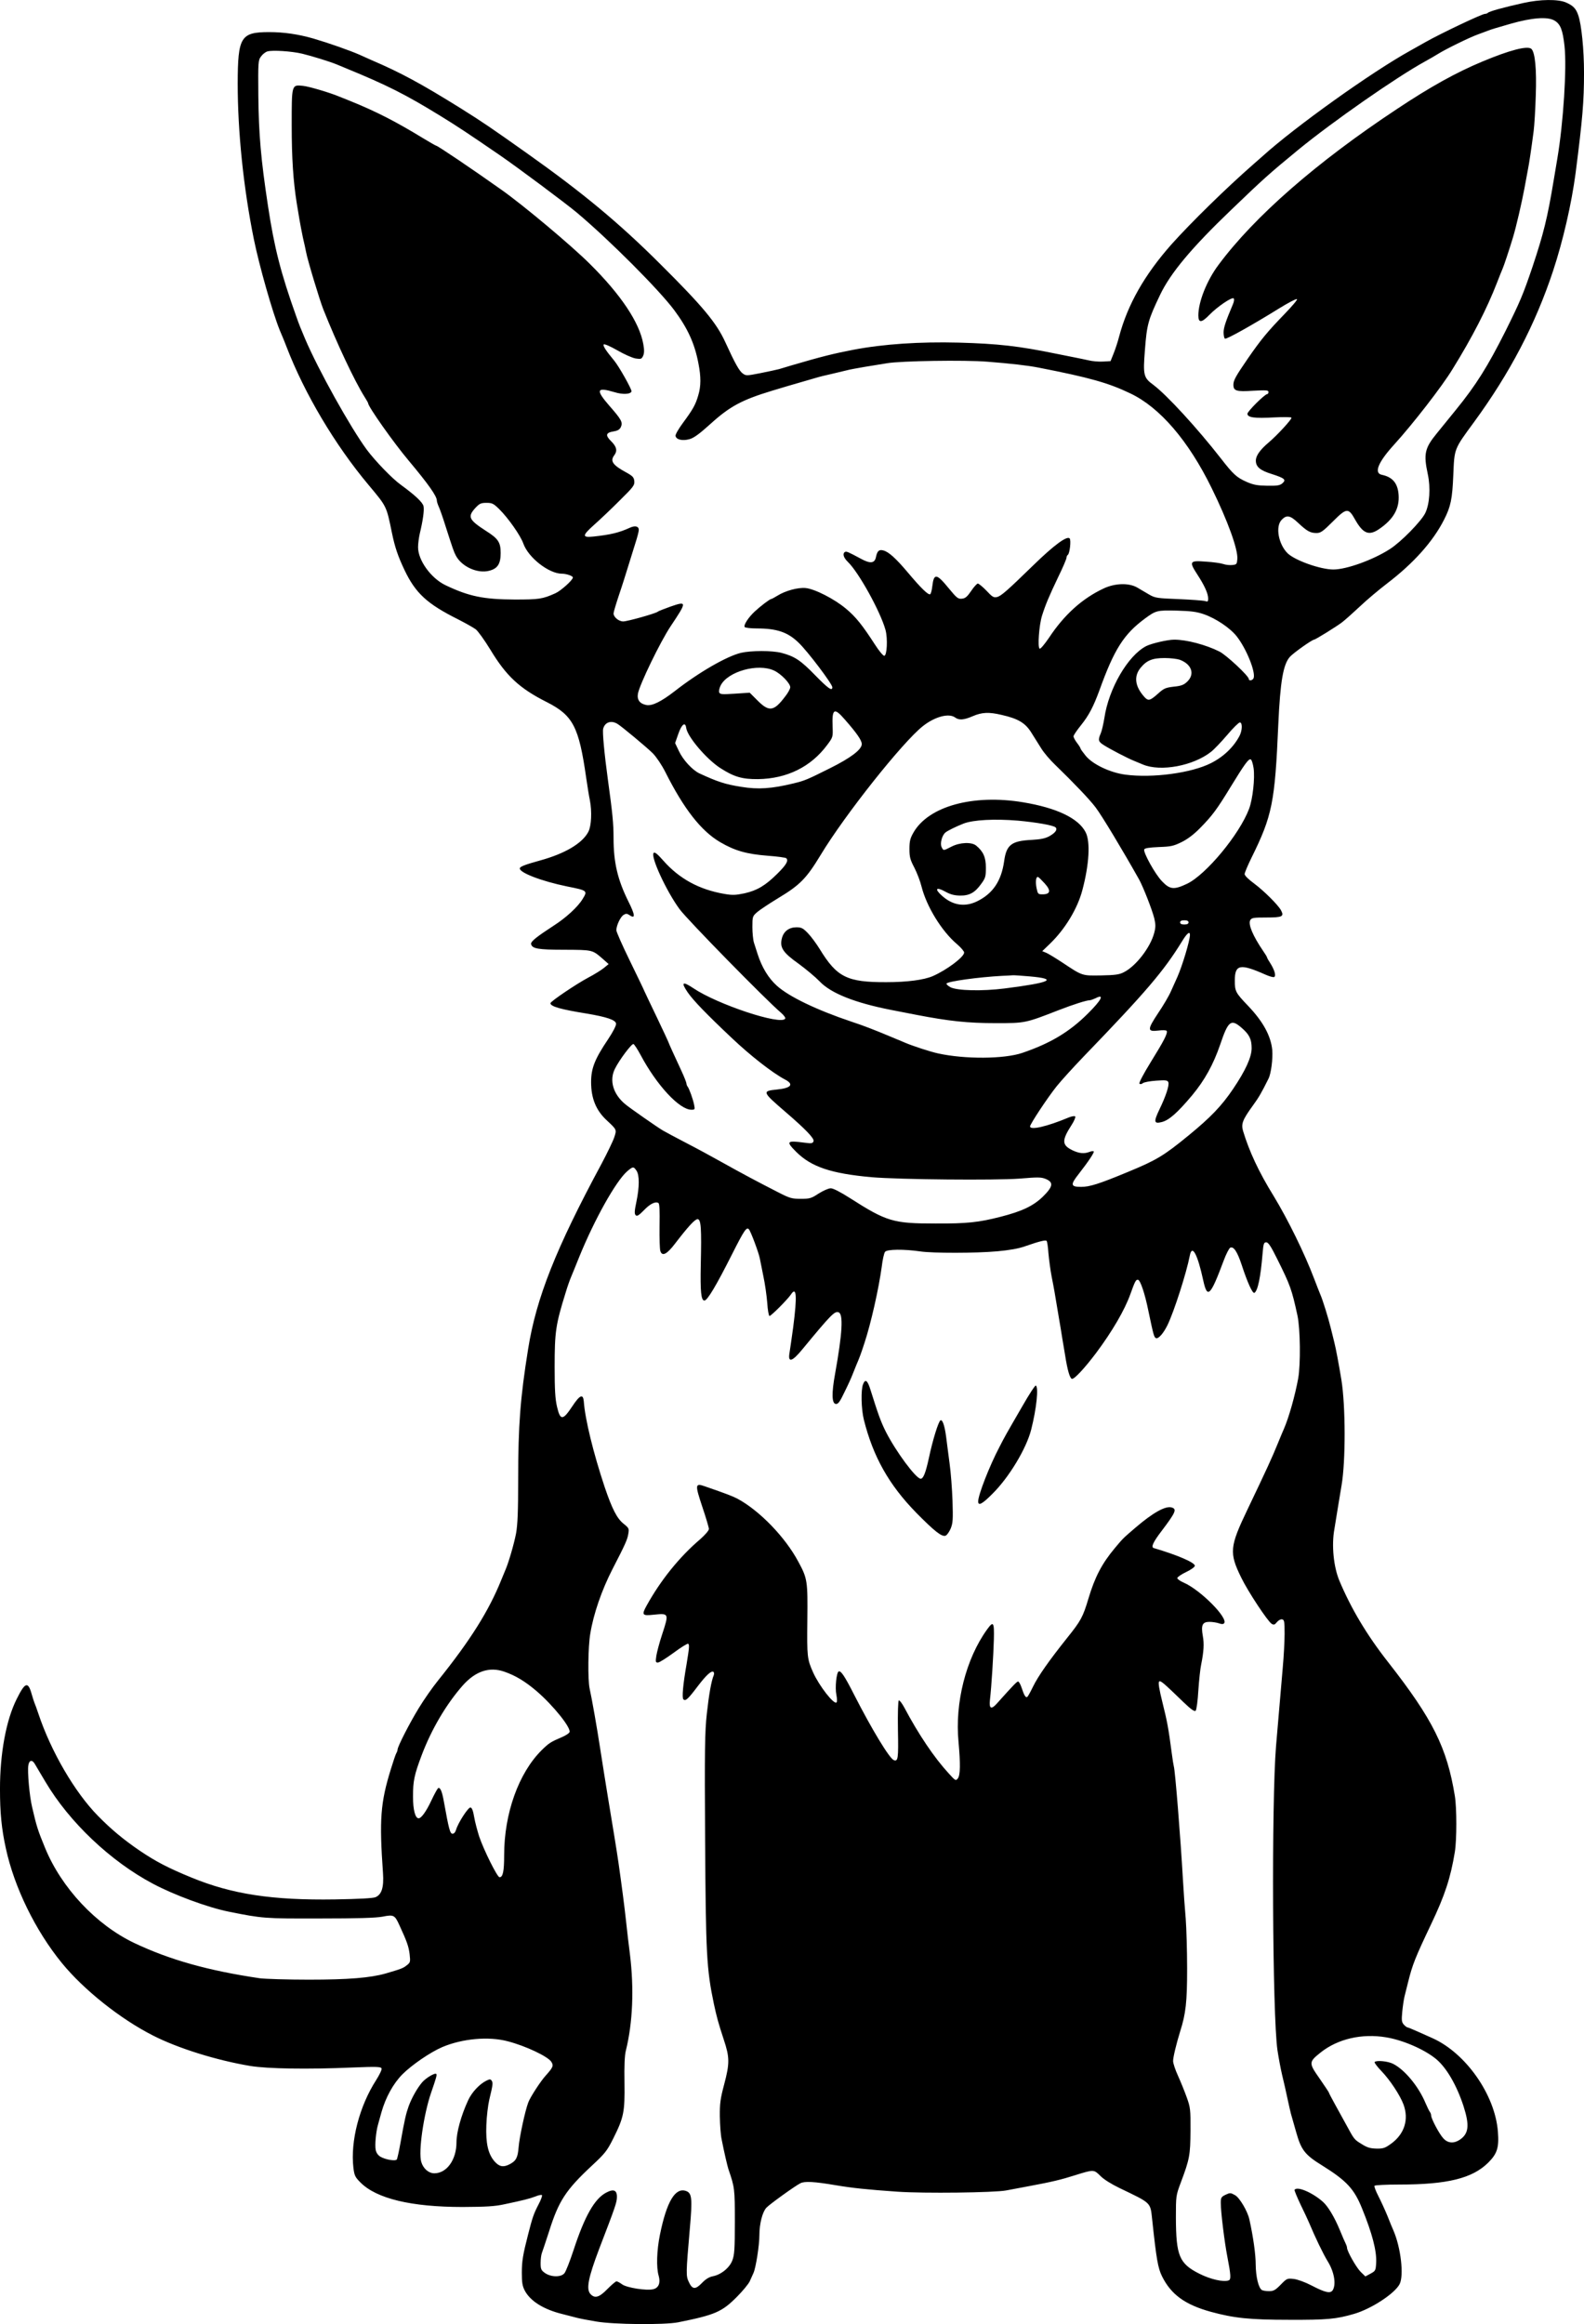 <?xml version="1.0" standalone="no"?>
<!DOCTYPE svg PUBLIC "-//W3C//DTD SVG 20010904//EN"
 "http://www.w3.org/TR/2001/REC-SVG-20010904/DTD/svg10.dtd">
<svg version="1.0" xmlns="http://www.w3.org/2000/svg"
 width="1129.487pt" height="1656.34pt" viewBox="0 0 1129.487 1656.34"
 preserveAspectRatio="xMidYMid meet">

<g transform="translate(-333.505,1814.876) scale(0.1,-0.1)"
fill="#000000" stroke="none">
<path d="M14200 18128 c-144 -32 -246 -60 -256 -71 -4 -4 -13 -7 -20 -7 -21 0
-312 -138 -424 -201 -30 -17 -80 -45 -110 -62 -275 -152 -821 -542 -1055 -754
-11 -10 -41 -36 -65 -57 -195 -171 -441 -412 -581 -568 -193 -218 -313 -429
-374 -658 -9 -36 -27 -90 -39 -120 l-22 -55 -53 -3 c-29 -2 -77 2 -105 9 -28
6 -69 15 -91 19 -22 4 -85 17 -140 28 -268 55 -412 71 -695 79 -278 7 -535
-10 -750 -51 -136 -26 -229 -49 -440 -111 -30 -9 -71 -21 -90 -27 -19 -5 -80
-18 -135 -29 -97 -19 -101 -19 -125 -1 -24 18 -54 71 -123 222 -63 138 -161
256 -467 560 -291 290 -550 505 -948 787 -260 184 -311 219 -472 320 -283 176
-427 254 -635 343 -11 5 -50 22 -87 39 -68 30 -222 84 -328 115 -108 31 -211
46 -315 46 -204 0 -224 -34 -225 -365 0 -346 41 -746 116 -1115 38 -186 132
-517 184 -645 7 -16 16 -39 21 -50 5 -11 17 -42 28 -70 127 -330 344 -696 583
-981 132 -158 128 -149 168 -344 21 -101 42 -164 90 -265 79 -165 161 -240
381 -350 51 -26 108 -58 126 -71 17 -13 64 -79 105 -146 113 -187 207 -275
402 -373 187 -95 229 -175 281 -540 9 -60 20 -132 26 -158 16 -82 11 -183 -10
-225 -42 -83 -167 -157 -346 -206 -101 -28 -139 -42 -143 -54 -10 -30 152 -93
338 -131 145 -29 146 -30 109 -90 -33 -55 -118 -133 -204 -188 -123 -80 -166
-114 -163 -132 7 -33 48 -41 238 -41 201 -1 198 0 271 -63 l44 -39 -33 -27
c-18 -15 -69 -47 -115 -71 -81 -43 -267 -168 -267 -181 0 -23 73 -44 260 -74
142 -24 204 -45 208 -71 2 -13 -21 -58 -57 -112 -95 -141 -121 -207 -121 -305
0 -116 35 -202 112 -273 72 -67 71 -66 53 -121 -9 -27 -50 -112 -91 -189 -325
-603 -465 -955 -523 -1319 -56 -347 -71 -547 -71 -924 0 -236 -4 -328 -15
-390 -14 -74 -53 -207 -74 -256 -5 -11 -19 -45 -31 -75 -90 -223 -220 -430
-453 -720 -38 -47 -99 -134 -136 -195 -65 -106 -151 -274 -151 -295 0 -6 -4
-18 -10 -28 -5 -9 -22 -60 -38 -112 -74 -239 -83 -358 -56 -740 7 -102 -9
-153 -53 -172 -18 -8 -120 -13 -289 -16 -447 -7 -735 37 -1024 156 -166 68
-254 114 -368 191 -116 79 -205 153 -299 249 -165 168 -334 458 -424 727 -11
33 -24 69 -29 80 -4 11 -13 38 -19 60 -26 93 -47 86 -107 -35 -75 -149 -119
-387 -119 -640 0 -171 11 -284 42 -425 60 -277 211 -586 399 -816 156 -191
417 -399 650 -517 178 -91 454 -177 694 -217 122 -20 408 -25 727 -11 175 7
204 6 209 -7 3 -8 -15 -45 -39 -83 -119 -185 -184 -435 -162 -624 7 -56 12
-67 50 -105 115 -116 364 -175 729 -175 169 1 229 4 301 20 132 28 176 39 218
55 21 9 42 13 46 10 5 -2 -6 -34 -25 -69 -34 -66 -42 -90 -73 -211 -37 -144
-45 -191 -45 -274 0 -69 4 -94 21 -127 40 -75 134 -134 268 -167 39 -10 86
-22 105 -27 19 -5 80 -17 135 -26 126 -22 486 -25 585 -6 264 53 313 74 420
182 41 41 82 91 91 110 9 19 21 46 27 60 17 38 42 197 42 270 0 81 22 165 50
195 25 26 201 153 242 174 30 16 100 12 253 -14 119 -20 224 -31 440 -46 185
-13 693 -7 775 9 30 6 105 20 165 31 157 29 228 46 325 77 135 42 134 42 181
-4 24 -25 79 -59 137 -87 231 -111 219 -100 233 -226 30 -282 41 -344 70 -403
64 -129 163 -202 348 -253 165 -45 276 -57 561 -57 268 -1 333 5 460 42 124
36 290 145 325 212 32 62 9 262 -45 385 -5 11 -24 56 -41 100 -18 44 -48 109
-66 144 -18 35 -30 67 -27 72 3 5 83 9 178 9 342 0 520 44 633 156 64 64 78
107 69 221 -20 262 -228 559 -466 666 -19 8 -66 29 -103 46 -38 17 -72 31 -76
31 -4 0 -16 9 -26 20 -15 17 -17 30 -11 92 4 40 11 88 16 108 5 19 16 64 25
100 32 129 51 176 164 414 99 207 140 333 170 517 14 86 14 313 0 398 -56 344
-157 547 -475 953 -154 196 -266 385 -349 583 -41 99 -56 252 -35 366 5 30 16
99 25 154 9 55 21 126 26 157 30 173 29 568 -1 753 -18 110 -40 227 -50 265
-5 19 -16 67 -26 105 -17 70 -58 203 -75 240 -5 11 -24 61 -43 110 -68 180
-188 424 -289 590 -107 173 -174 318 -218 463 -15 51 -4 80 70 182 41 56 61
90 111 191 19 37 32 143 27 205 -10 100 -65 202 -172 314 -90 94 -95 104 -95
181 0 115 38 122 218 42 29 -13 58 -21 63 -17 14 8 3 48 -26 95 -14 21 -25 41
-25 44 0 4 -13 25 -29 48 -72 106 -107 188 -91 218 10 17 23 19 116 19 114 0
127 7 103 52 -21 38 -119 136 -191 190 -39 28 -68 57 -68 67 0 10 22 62 49
117 148 299 167 394 191 949 14 308 35 431 84 484 26 28 157 121 171 121 9 0
161 94 200 124 22 17 78 67 125 111 47 45 135 119 195 165 189 144 328 299
407 455 48 94 59 148 66 320 8 189 4 180 148 376 256 350 437 696 563 1076 72
218 132 480 161 698 50 390 60 511 60 716 0 164 -18 343 -41 409 -16 48 -37
69 -87 91 -57 25 -186 23 -302 -3z m218 -125 c44 -25 60 -66 73 -183 17 -152
-8 -545 -51 -800 -5 -30 -17 -100 -26 -155 -45 -271 -72 -380 -152 -620 -67
-197 -87 -245 -193 -458 -127 -252 -209 -383 -354 -561 -44 -54 -104 -128
-134 -165 -87 -106 -96 -147 -65 -291 21 -98 13 -214 -18 -278 -29 -59 -174
-207 -253 -257 -120 -77 -309 -145 -402 -145 -93 0 -275 65 -327 116 -66 66
-88 193 -41 239 35 36 60 31 118 -24 63 -59 86 -71 130 -71 29 0 45 11 115 81
99 99 112 100 159 16 57 -101 98 -118 169 -71 104 70 149 147 142 246 -6 83
-43 127 -120 143 -58 12 -26 90 88 215 132 145 342 415 416 537 142 229 246
432 318 618 17 44 35 89 40 100 9 20 46 131 73 220 23 75 63 249 82 350 9 50
20 110 25 135 9 44 23 138 41 275 5 39 12 151 15 251 7 191 -5 312 -32 335
-28 23 -153 -9 -349 -91 -187 -78 -371 -180 -610 -339 -573 -379 -1016 -766
-1272 -1111 -83 -111 -143 -263 -143 -359 0 -56 23 -54 80 5 57 58 160 128
172 116 5 -5 3 -23 -6 -43 -50 -118 -66 -165 -66 -199 0 -21 4 -42 10 -45 10
-6 193 96 388 217 62 38 118 68 125 65 7 -2 -33 -49 -90 -108 -118 -122 -165
-178 -259 -314 -88 -128 -104 -157 -104 -188 0 -44 20 -51 140 -43 95 5 110 4
110 -9 0 -8 -4 -15 -9 -15 -17 0 -141 -123 -141 -140 0 -27 51 -34 191 -26 65
3 120 3 123 -2 5 -9 -102 -126 -164 -178 -60 -51 -90 -93 -90 -128 0 -44 30
-70 115 -96 90 -29 103 -40 75 -65 -18 -16 -36 -19 -108 -18 -71 1 -98 6 -147
27 -72 32 -96 54 -183 166 -170 218 -387 454 -483 526 -70 51 -74 69 -60 248
14 183 23 215 108 393 74 155 223 334 506 605 230 221 271 258 478 428 241
198 700 518 904 630 33 18 76 43 95 55 56 35 230 120 285 139 28 10 59 22 70
26 19 8 62 21 160 49 154 44 264 52 313 24z m-8928 -237 c70 -17 196 -56 245
-76 17 -7 46 -19 65 -27 293 -120 426 -187 675 -340 122 -75 190 -120 425
-281 128 -88 469 -342 550 -410 233 -196 585 -549 693 -694 95 -128 145 -236
172 -378 19 -96 19 -163 -1 -229 -19 -66 -38 -100 -109 -196 -31 -42 -55 -83
-53 -93 5 -27 50 -37 100 -23 32 9 71 38 153 112 135 122 221 168 435 233 75
23 120 36 310 91 25 8 79 21 120 30 41 10 89 21 105 25 17 5 73 15 125 24 52
8 124 20 160 26 99 17 554 24 715 11 166 -13 289 -27 365 -42 364 -71 499
-109 655 -184 211 -100 415 -338 580 -675 115 -234 188 -436 183 -505 -3 -37
-5 -40 -36 -43 -19 -2 -47 1 -64 7 -17 6 -72 14 -124 17 -117 9 -122 2 -61
-92 52 -80 77 -136 77 -171 0 -22 -3 -24 -22 -18 -13 4 -97 10 -188 14 -154 6
-168 8 -210 32 -25 15 -63 37 -85 50 -60 35 -159 32 -240 -6 -154 -72 -282
-188 -391 -353 -33 -48 -60 -80 -66 -76 -15 10 -4 165 17 234 25 79 50 139
116 277 33 67 59 129 59 137 0 8 4 17 9 20 14 9 25 106 13 118 -19 19 -110
-47 -257 -190 -186 -181 -231 -221 -260 -228 -24 -6 -34 0 -76 45 -27 28 -55
51 -62 51 -6 -1 -28 -24 -47 -53 -28 -41 -42 -53 -66 -55 -27 -3 -37 5 -93 73
-88 108 -107 110 -118 16 -3 -28 -10 -54 -15 -57 -13 -8 -64 41 -159 154 -85
101 -138 149 -176 158 -30 8 -43 -4 -52 -48 -9 -44 -40 -48 -106 -12 -93 50
-105 55 -115 49 -19 -12 -10 -41 21 -71 77 -74 231 -352 268 -484 17 -62 11
-185 -9 -185 -8 0 -38 36 -66 80 -90 139 -137 198 -207 256 -82 69 -223 141
-288 147 -54 5 -144 -19 -201 -55 -21 -13 -40 -23 -43 -23 -10 0 -77 -51 -118
-89 -46 -43 -81 -97 -72 -111 3 -5 42 -10 85 -10 144 0 222 -26 300 -102 65
-62 240 -294 240 -317 0 -30 -29 -10 -121 84 -105 108 -147 136 -242 161 -66
17 -215 17 -289 0 -102 -25 -299 -138 -473 -274 -96 -74 -159 -105 -200 -98
-48 9 -69 37 -61 82 13 67 159 368 232 478 119 178 119 183 -2 141 -44 -16
-84 -31 -89 -36 -17 -13 -216 -69 -246 -69 -32 0 -69 31 -69 57 0 9 18 69 39
132 22 64 51 157 66 206 16 50 38 123 51 164 13 40 24 82 24 93 0 26 -25 33
-63 16 -76 -35 -137 -50 -259 -63 -84 -9 -83 6 3 83 41 36 123 114 182 173 98
97 108 109 105 139 -3 27 -11 36 -58 62 -96 52 -116 81 -85 122 24 32 17 61
-21 99 -44 43 -40 62 15 71 31 5 44 13 53 31 15 34 5 53 -82 152 -99 114 -92
135 36 97 60 -19 118 -15 122 6 2 15 -89 177 -123 218 -60 72 -83 108 -75 116
5 5 46 -13 97 -42 48 -28 107 -54 130 -58 39 -6 43 -4 54 19 8 18 9 41 1 84
-27 153 -159 351 -382 572 -133 132 -472 416 -629 527 -216 153 -455 314 -465
314 -3 0 -47 25 -98 56 -194 118 -328 187 -518 264 -30 12 -64 26 -75 30 -66
28 -218 73 -260 77 -81 8 -80 12 -80 -281 0 -234 11 -399 36 -556 6 -36 15
-90 20 -120 5 -30 16 -86 24 -125 9 -38 19 -83 22 -100 10 -57 96 -341 123
-410 98 -246 222 -509 294 -624 14 -22 26 -43 26 -46 0 -24 182 -282 290 -410
139 -166 200 -252 200 -284 0 -7 6 -27 14 -44 8 -18 29 -77 46 -132 55 -171
60 -186 75 -215 41 -79 154 -131 238 -109 60 15 82 49 82 126 0 77 -17 103
-106 159 -122 79 -131 100 -75 162 30 32 40 37 80 37 40 0 50 -5 90 -44 64
-63 153 -189 173 -247 36 -100 182 -214 275 -214 32 0 78 -16 78 -27 0 -18
-86 -95 -124 -112 -93 -42 -118 -45 -291 -45 -221 1 -325 22 -491 101 -105 49
-199 179 -198 273 0 25 6 68 12 95 23 95 33 168 27 196 -6 28 -61 79 -161 152
-61 43 -184 171 -243 250 -118 160 -348 573 -441 792 -30 71 -41 97 -63 160
-110 308 -156 488 -201 785 -51 335 -66 511 -69 787 -2 241 -1 253 19 279 11
16 32 32 45 36 35 11 173 2 249 -16z m6430 -3995 c86 -30 188 -99 234 -158 69
-88 136 -255 120 -297 -6 -17 -34 -22 -34 -7 0 22 -159 170 -209 196 -98 49
-235 85 -323 85 -47 0 -163 -27 -200 -46 -130 -67 -267 -302 -298 -512 -7 -42
-18 -92 -26 -110 -21 -48 -18 -59 24 -85 46 -29 165 -91 212 -110 19 -8 49
-20 65 -27 127 -53 360 -9 486 91 22 17 73 71 115 120 41 49 82 89 90 89 19 0
18 -56 -2 -95 -42 -80 -113 -149 -204 -195 -138 -70 -415 -108 -611 -82 -107
14 -232 73 -282 134 -20 25 -37 48 -37 52 0 4 -11 22 -25 40 -14 18 -25 39
-25 47 0 8 24 43 53 79 57 71 89 133 132 250 105 291 173 399 325 511 78 57
85 59 225 56 104 -3 143 -8 195 -26z m-173 -324 c86 -32 110 -103 53 -157 -24
-23 -44 -30 -95 -35 -59 -7 -71 -12 -114 -51 -56 -50 -69 -53 -97 -21 -66 74
-75 145 -27 205 44 54 84 71 173 71 41 0 89 -6 107 -12z m-2893 -77 c49 -22
116 -91 116 -119 0 -11 -16 -41 -37 -67 -80 -106 -114 -110 -196 -28 l-56 56
-106 -7 c-94 -6 -106 -5 -112 10 -3 10 2 32 12 51 53 98 264 157 379 104z
m505 -349 c87 -99 121 -149 121 -175 0 -39 -77 -98 -228 -173 -162 -81 -179
-88 -257 -107 -156 -38 -254 -45 -374 -25 -115 18 -169 36 -299 96 -50 24
-116 95 -146 159 l-27 57 23 66 c24 69 50 88 56 42 9 -63 143 -220 240 -284
100 -65 159 -82 272 -81 206 3 377 87 493 243 41 55 42 57 39 130 -5 130 11
140 87 52z m1117 33 c120 -27 171 -58 214 -128 21 -33 53 -85 71 -113 18 -29
62 -81 98 -115 134 -130 244 -245 288 -303 45 -59 194 -307 311 -515 30 -55
94 -219 108 -277 10 -43 10 -63 -1 -104 -27 -102 -130 -236 -216 -279 -32 -17
-62 -21 -162 -23 -138 -2 -131 -5 -277 92 -47 31 -98 62 -114 69 l-29 12 55
53 c107 103 196 249 231 382 49 184 58 346 23 413 -51 99 -205 173 -446 213
-356 59 -673 -28 -781 -215 -24 -42 -29 -62 -29 -118 0 -57 5 -76 35 -133 19
-37 42 -97 51 -134 36 -143 144 -319 253 -411 28 -24 51 -51 51 -60 0 -31
-123 -124 -224 -168 -62 -27 -183 -43 -331 -43 -280 -1 -352 35 -475 236 -24
39 -61 89 -84 113 -35 36 -46 42 -82 42 -52 0 -90 -28 -103 -76 -18 -67 5
-103 119 -184 52 -38 119 -94 149 -125 80 -85 251 -153 511 -204 30 -6 111
-22 180 -35 234 -45 365 -59 565 -59 210 0 209 -1 450 93 103 40 198 70 220
70 7 0 25 7 41 14 67 35 45 -11 -53 -108 -131 -131 -268 -213 -468 -281 -129
-44 -408 -46 -600 -4 -56 12 -181 53 -235 76 -19 8 -44 19 -55 23 -11 5 -36
15 -55 23 -107 45 -195 79 -275 105 -247 83 -445 178 -531 256 -60 54 -107
132 -137 226 -8 25 -20 61 -26 81 -6 19 -11 70 -11 111 0 74 1 77 34 106 18
16 85 60 147 98 158 95 203 140 306 310 172 285 585 805 729 918 86 68 186 94
230 61 27 -20 61 -18 124 9 66 29 117 31 206 10z m-2740 -63 c27 -15 213 -170
254 -211 26 -27 64 -83 90 -135 132 -262 254 -418 390 -498 106 -62 189 -85
339 -97 68 -5 128 -13 133 -18 17 -17 0 -47 -65 -111 -85 -84 -144 -119 -234
-139 -63 -13 -85 -14 -143 -4 -180 31 -321 108 -435 237 -42 48 -61 63 -69 55
-24 -24 90 -272 185 -401 55 -75 619 -650 722 -737 21 -18 35 -37 31 -43 -30
-49 -483 101 -655 217 -78 52 -90 43 -40 -30 39 -57 134 -155 312 -323 136
-129 294 -252 382 -298 65 -34 44 -61 -57 -71 -109 -11 -107 -16 59 -159 143
-123 209 -191 201 -210 -6 -15 -14 -17 -64 -10 -128 17 -135 10 -59 -66 108
-107 249 -154 537 -180 199 -17 887 -23 1055 -10 133 11 154 11 188 -3 56 -24
51 -54 -22 -126 -67 -65 -148 -104 -301 -143 -156 -40 -240 -49 -463 -48 -303
0 -348 13 -611 181 -69 44 -120 70 -137 70 -16 0 -54 -17 -86 -37 -53 -35 -64
-38 -128 -38 -64 0 -78 4 -160 46 -149 76 -258 134 -410 219 -92 51 -152 84
-260 140 -66 34 -136 72 -155 83 -43 26 -224 152 -265 185 -88 72 -117 171
-75 254 31 63 119 180 132 176 6 -2 29 -37 51 -78 115 -216 277 -390 362 -390
25 0 26 2 20 33 -8 42 -36 119 -47 132 -4 5 -8 15 -8 21 0 7 -16 48 -36 91
-20 43 -49 106 -65 141 -16 35 -29 65 -29 67 0 1 -36 79 -80 171 -45 93 -85
178 -90 189 -4 11 -51 108 -104 217 -53 108 -96 206 -96 217 0 34 29 95 51
109 17 11 25 11 44 -2 42 -28 39 2 -9 98 -77 155 -106 278 -106 453 0 101 -7
174 -40 413 -26 190 -40 342 -34 365 12 46 55 62 100 36z m4538 -317 c10 -72
-6 -219 -32 -289 -68 -182 -307 -470 -443 -535 -93 -44 -122 -41 -178 18 -49
50 -135 206 -127 227 3 9 36 14 103 17 87 3 106 7 163 35 43 21 88 55 132 100
87 88 121 134 219 295 98 160 127 200 142 195 7 -2 16 -30 21 -63z m-1679
-374 c130 -12 252 -33 267 -48 15 -15 -1 -38 -43 -62 -31 -17 -62 -23 -127
-27 -145 -7 -181 -35 -197 -153 -20 -140 -80 -229 -191 -284 -87 -43 -173 -31
-250 37 -58 51 -45 68 22 31 36 -20 63 -27 104 -28 68 -1 107 21 152 84 30 41
33 52 33 115 0 73 -18 115 -69 157 -32 27 -116 24 -176 -7 -59 -30 -57 -30
-70 -5 -14 26 2 86 27 106 18 14 73 41 128 63 70 27 222 35 390 21z m190 -448
c46 -51 40 -77 -16 -77 -32 0 -34 2 -43 46 -9 47 -3 84 12 77 5 -2 26 -23 47
-46z m1025 -277 c0 -10 -10 -15 -30 -15 -20 0 -30 5 -30 15 0 10 10 15 30 15
20 0 30 -5 30 -15z m10 -89 c0 -40 -54 -220 -90 -301 -10 -22 -30 -67 -45
-100 -14 -33 -56 -104 -92 -157 -78 -118 -78 -133 1 -124 31 4 57 3 60 -2 9
-16 -17 -67 -113 -222 -53 -86 -86 -149 -81 -154 6 -6 15 -4 24 3 8 7 51 15
95 18 69 5 81 3 87 -11 8 -21 -17 -98 -63 -193 -43 -90 -40 -105 16 -91 52 13
112 66 217 191 89 107 151 219 200 362 57 169 77 184 152 119 55 -47 72 -81
72 -145 0 -64 -43 -159 -133 -292 -81 -120 -160 -202 -315 -329 -179 -147
-232 -178 -433 -261 -207 -86 -274 -107 -335 -107 -75 0 -78 15 -17 92 71 91
113 155 107 161 -4 3 -17 2 -31 -4 -38 -14 -73 -11 -121 12 -76 37 -77 70 -6
180 19 29 30 57 26 61 -5 5 -26 1 -48 -8 -153 -64 -274 -92 -274 -63 0 16 122
201 188 284 31 39 119 136 196 216 443 459 570 608 699 818 36 59 57 76 57 47z
m-1141 -296 c203 -18 150 -44 -181 -86 -160 -20 -338 -16 -386 9 -18 10 -30
22 -28 26 10 16 229 46 396 55 30 1 64 3 75 4 11 1 67 -3 124 -8z m-2805
-1385 c21 -32 21 -115 -1 -221 -14 -66 -15 -86 -5 -96 9 -9 22 -2 58 35 45 47
83 65 104 52 8 -5 10 -55 8 -164 -1 -86 1 -166 6 -179 13 -39 46 -23 104 53
92 120 142 175 161 175 25 0 29 -65 23 -325 -4 -191 2 -255 26 -255 21 0 84
106 197 330 86 170 103 196 120 178 13 -14 70 -166 78 -208 3 -14 14 -70 25
-125 12 -55 24 -142 28 -192 3 -51 11 -93 16 -93 12 0 129 118 152 152 41 63
46 -7 17 -232 -11 -80 -23 -164 -27 -187 -11 -68 21 -58 92 29 204 247 231
275 259 264 34 -13 27 -147 -25 -436 -26 -142 -24 -214 5 -217 16 -2 29 15 62
85 24 48 50 105 58 127 9 22 20 49 24 60 27 63 36 88 61 165 46 140 100 380
122 538 6 52 17 101 24 109 13 19 136 20 252 3 91 -13 393 -13 549 1 86 8 151
19 198 36 104 36 145 46 153 38 4 -3 10 -43 13 -88 4 -45 14 -120 23 -167 17
-85 21 -109 51 -290 9 -52 20 -117 24 -145 5 -27 14 -84 21 -125 16 -103 33
-163 48 -168 16 -5 88 72 172 183 116 155 205 308 245 420 33 92 40 106 55
103 17 -4 49 -99 74 -223 36 -171 40 -187 54 -193 18 -6 53 34 82 93 47 97
135 371 159 495 16 84 55 12 96 -177 29 -133 51 -112 145 140 18 49 40 91 48
94 24 10 50 -29 81 -123 42 -128 78 -207 91 -199 24 15 44 111 58 280 6 70 9
80 26 80 15 0 34 -29 79 -120 92 -185 103 -214 144 -403 20 -95 23 -345 5
-447 -23 -125 -67 -280 -102 -360 -5 -11 -25 -58 -44 -105 -37 -92 -80 -186
-216 -470 -127 -265 -131 -308 -44 -485 48 -99 189 -312 217 -329 15 -9 22 -7
37 12 11 13 27 22 37 20 16 -3 18 -15 18 -103 0 -55 -6 -163 -13 -240 -12
-143 -21 -242 -48 -560 -33 -399 -26 -1918 10 -2167 8 -53 23 -134 34 -180 11
-45 28 -119 37 -163 9 -44 21 -93 25 -110 5 -16 21 -75 37 -130 36 -129 62
-163 187 -240 173 -108 227 -166 283 -305 73 -179 105 -303 101 -386 -3 -57
-5 -60 -40 -79 l-37 -20 -34 33 c-31 31 -97 147 -97 172 0 6 -4 18 -9 28 -5 9
-24 53 -42 97 -37 90 -84 169 -120 201 -75 67 -185 114 -203 86 -2 -4 17 -50
42 -103 26 -53 53 -111 61 -130 44 -105 100 -222 135 -279 44 -72 59 -157 36
-200 -16 -29 -50 -23 -154 31 -44 23 -99 43 -126 46 -47 5 -49 4 -93 -41 -38
-39 -51 -46 -84 -46 -21 0 -43 4 -50 8 -24 15 -43 94 -44 181 0 72 -17 195
-45 322 -13 59 -69 154 -102 173 -32 18 -36 18 -68 3 -31 -15 -34 -21 -34 -59
0 -64 27 -281 46 -378 26 -135 28 -166 11 -173 -37 -14 -130 7 -209 47 -144
72 -167 128 -168 399 0 157 0 158 36 254 62 165 67 194 68 368 1 150 -1 165
-27 237 -15 42 -43 111 -62 153 -19 41 -35 89 -35 105 0 28 23 122 50 210 41
128 50 212 50 449 0 130 -5 290 -10 356 -6 66 -15 192 -20 280 -17 299 -56
783 -65 806 -2 8 -9 48 -14 89 -25 189 -33 229 -66 362 -24 96 -32 145 -25
152 10 10 26 -3 177 -149 52 -50 76 -66 84 -58 6 6 15 71 19 144 5 74 14 157
20 184 19 94 22 150 12 204 -14 78 -3 101 47 101 22 0 52 -5 67 -10 18 -7 31
-7 37 -1 35 35 -169 240 -288 291 -25 11 -45 25 -45 32 0 7 29 27 63 43 35 17
62 36 62 45 0 23 -126 77 -293 126 -21 6 -5 42 57 123 99 131 109 154 72 166
-44 14 -134 -36 -261 -145 -84 -72 -87 -74 -146 -145 -92 -110 -142 -206 -188
-360 -39 -131 -54 -158 -152 -280 -129 -162 -206 -271 -243 -347 -18 -37 -36
-70 -41 -73 -11 -7 -22 10 -40 65 -8 25 -20 45 -25 45 -9 0 -35 -27 -147 -152
-44 -51 -61 -44 -54 20 11 95 25 320 28 432 3 124 -3 134 -49 70 -150 -208
-230 -522 -203 -801 14 -156 13 -236 -5 -260 -15 -18 -17 -17 -65 36 -104 113
-215 278 -317 470 -16 30 -34 53 -39 50 -5 -3 -8 -91 -6 -211 4 -205 1 -226
-30 -214 -31 12 -158 222 -282 465 -68 134 -94 172 -110 167 -16 -5 -28 -115
-17 -167 5 -25 6 -49 1 -54 -18 -18 -124 118 -167 214 -42 94 -44 110 -41 372
3 279 1 297 -65 418 -93 174 -275 362 -432 447 -36 19 -81 36 -234 89 -70 25
-71 13 -18 -146 26 -77 47 -148 47 -158 0 -11 -27 -42 -62 -73 -148 -126 -282
-292 -382 -473 -37 -67 -32 -74 50 -65 110 11 110 11 60 -142 -19 -57 -37
-126 -41 -152 -6 -42 -5 -47 11 -47 11 0 61 32 113 70 51 38 98 67 103 64 10
-6 8 -29 -11 -144 -26 -149 -34 -241 -23 -252 15 -15 32 0 103 94 61 80 96
111 111 102 5 -4 6 -13 3 -23 -18 -42 -35 -141 -50 -277 -14 -127 -16 -258
-12 -899 5 -812 10 -918 63 -1170 20 -92 30 -130 70 -252 42 -126 43 -168 3
-319 -27 -101 -32 -136 -31 -228 1 -60 6 -135 13 -165 19 -97 40 -185 48 -211
45 -131 46 -140 46 -375 0 -196 -3 -237 -18 -276 -20 -53 -81 -102 -140 -113
-25 -5 -50 -20 -76 -47 -47 -49 -69 -48 -94 6 -21 44 -21 58 7 381 19 215 15
253 -27 268 -77 27 -138 -75 -186 -311 -23 -112 -27 -235 -9 -294 14 -50 0
-86 -39 -95 -46 -12 -187 10 -221 34 -16 12 -35 22 -41 22 -6 0 -35 -25 -65
-55 -58 -60 -90 -69 -121 -35 -31 35 -16 114 62 320 116 301 126 332 127 368
2 52 -23 63 -77 34 -83 -44 -153 -168 -232 -409 -26 -79 -55 -153 -65 -165
-24 -30 -96 -29 -140 2 -26 19 -30 27 -30 70 0 27 4 59 9 72 5 13 28 82 51
153 69 219 119 295 305 469 94 87 109 106 153 194 75 150 83 188 80 398 -2
118 1 196 10 229 49 198 59 440 29 685 -9 69 -21 172 -27 230 -12 112 -32 264
-55 425 -17 115 -33 210 -75 465 -12 73 -36 222 -55 345 -23 151 -59 355 -76
432 -13 62 -11 296 5 388 23 142 82 312 158 460 91 176 107 212 113 251 7 39
5 42 -33 73 -47 37 -82 105 -135 261 -81 243 -140 484 -149 610 -5 58 -28 48
-83 -35 -67 -101 -85 -101 -108 -2 -13 56 -17 120 -17 285 0 250 8 302 78 527
13 44 31 94 38 110 7 17 34 82 59 145 109 268 261 539 341 610 42 36 47 37 68
5z m-943 -3570 c81 -28 150 -70 232 -140 118 -102 245 -260 233 -291 -3 -8
-27 -24 -53 -35 -82 -35 -94 -43 -146 -94 -164 -163 -267 -451 -267 -747 0
-117 -9 -158 -33 -158 -16 0 -112 193 -145 290 -13 41 -30 104 -36 140 -7 43
-16 66 -26 67 -16 3 -89 -110 -103 -159 -5 -17 -14 -28 -25 -28 -18 0 -26 31
-62 230 -13 73 -26 103 -41 95 -5 -4 -27 -43 -48 -88 -37 -79 -72 -127 -91
-127 -24 0 -40 61 -40 154 0 113 9 155 62 296 70 185 175 363 293 497 91 102
190 135 296 98z m-3348 -657 c7 -13 42 -70 76 -128 170 -287 464 -566 766
-726 150 -80 391 -169 539 -199 244 -49 256 -50 651 -49 272 0 399 4 448 13
80 16 87 12 121 -63 53 -115 65 -149 72 -205 6 -55 5 -59 -21 -79 -26 -21 -41
-26 -150 -58 -109 -31 -266 -44 -548 -44 -153 0 -311 5 -350 10 -366 54 -641
131 -894 251 -273 130 -520 393 -637 679 -51 124 -60 151 -92 290 -19 79 -34
252 -27 297 6 38 27 43 46 11z m9636 -1949 c117 -19 269 -84 353 -152 75 -60
150 -188 199 -339 44 -137 37 -196 -27 -239 -42 -28 -85 -25 -116 9 -28 28
-88 141 -88 164 0 8 -4 18 -8 24 -5 5 -19 34 -32 64 -49 118 -148 238 -231
280 -37 19 -118 27 -132 13 -4 -3 17 -32 47 -63 63 -65 135 -175 159 -240 39
-106 7 -209 -87 -278 -44 -32 -57 -37 -106 -36 -43 1 -66 7 -105 32 -54 33
-53 32 -110 137 -21 39 -58 105 -82 149 -24 43 -43 80 -43 83 0 2 -30 47 -66
99 -78 111 -77 117 8 185 122 97 294 137 467 108z m-6264 -28 c128 -33 286
-108 311 -146 18 -28 13 -40 -41 -100 -36 -40 -109 -152 -123 -190 -23 -60
-64 -252 -69 -320 -6 -74 -18 -97 -65 -121 -44 -23 -73 -17 -106 20 -47 54
-64 130 -59 260 2 61 12 143 21 181 26 108 27 119 17 135 -8 12 -14 12 -38 0
-49 -24 -104 -83 -130 -140 -50 -108 -83 -228 -83 -299 0 -124 -69 -221 -158
-221 -40 0 -79 33 -93 81 -22 71 17 339 70 493 36 104 43 128 37 134 -10 10
-75 -29 -102 -61 -35 -42 -73 -109 -95 -169 -19 -54 -28 -90 -59 -265 -10 -57
-22 -108 -25 -114 -9 -14 -81 -2 -117 19 -18 11 -30 28 -34 49 -7 35 2 128 16
178 5 17 16 57 25 90 30 106 84 204 149 270 68 68 201 159 286 195 142 60 329
77 465 41z"/>
<path d="M9489 8283 c-16 -40 -13 -177 6 -253 66 -263 179 -464 374 -663 129
-131 181 -172 208 -163 10 3 26 26 37 51 16 40 17 65 13 198 -3 83 -12 204
-21 267 -8 63 -20 150 -25 193 -11 79 -26 121 -40 113 -15 -10 -55 -139 -82
-266 -23 -107 -40 -150 -59 -150 -33 0 -177 194 -249 336 -36 72 -54 123 -109
298 -21 68 -37 80 -53 39z"/>
<path d="M10625 8127 c-124 -214 -124 -214 -164 -292 -70 -133 -151 -340 -151
-387 0 -34 30 -18 103 56 118 117 241 322 275 456 38 150 54 302 33 314 -5 3
-48 -63 -96 -147z"/>
</g>
</svg>

